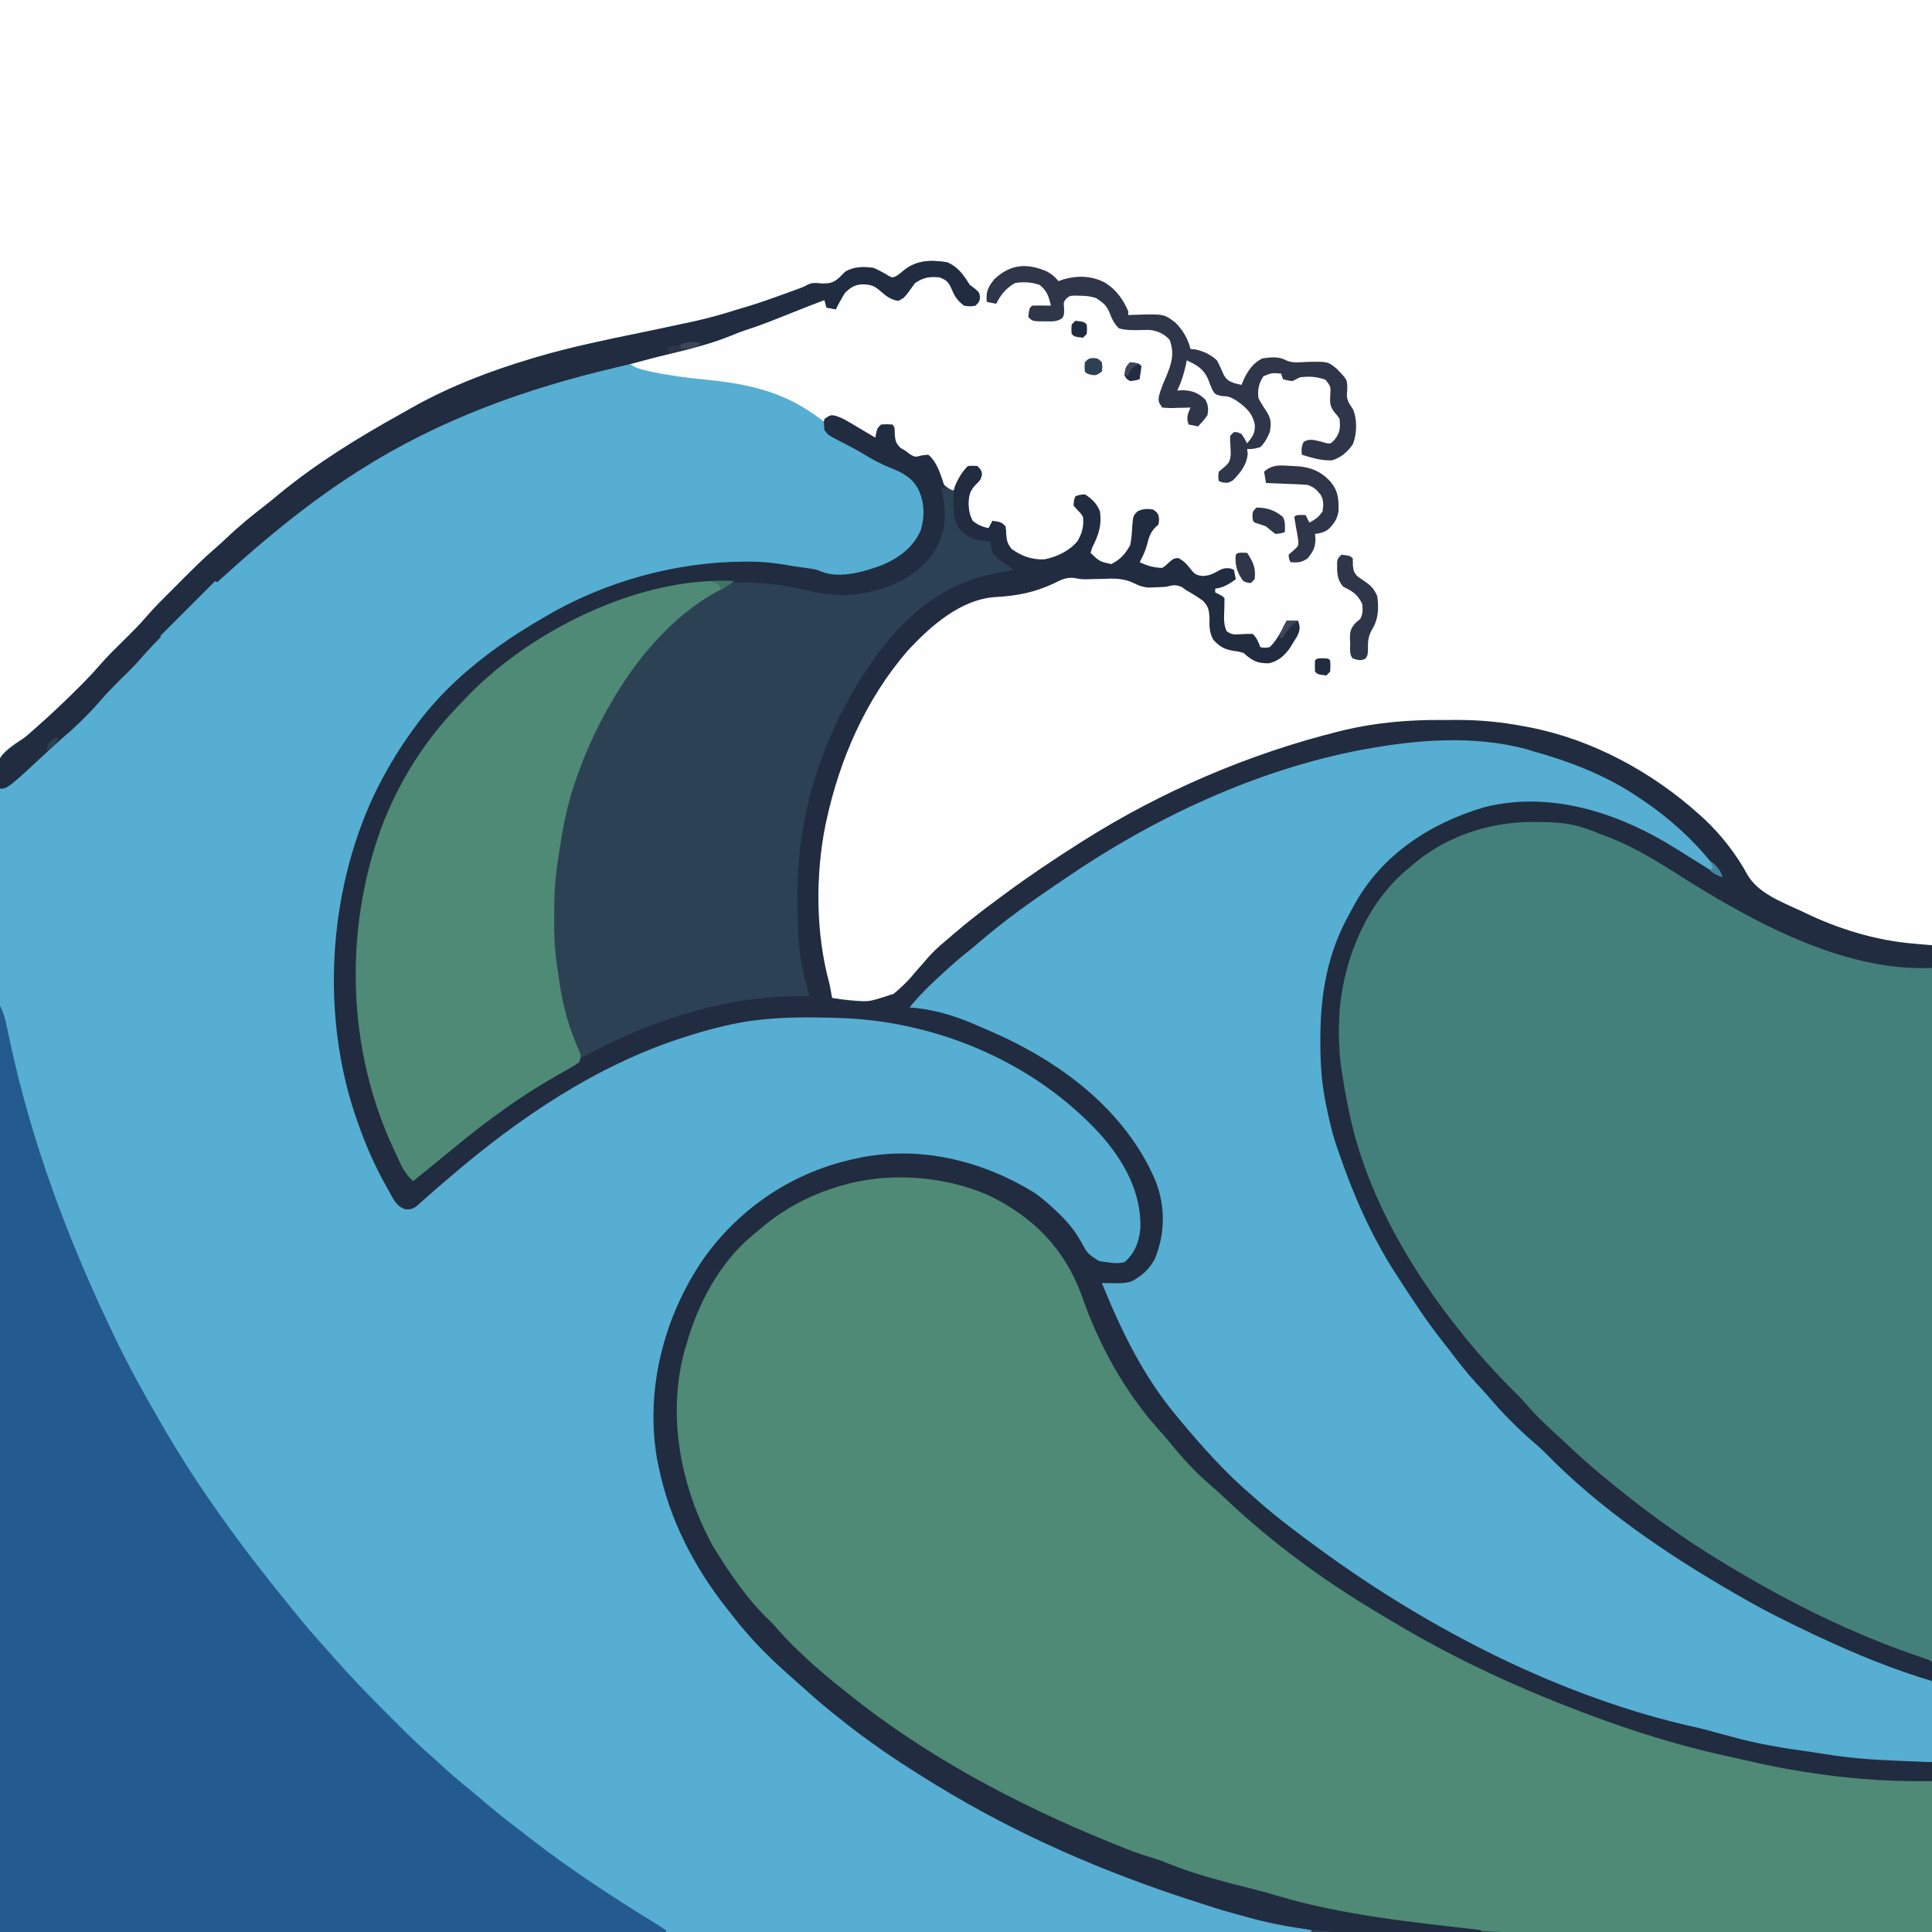 <svg version="1.1" xmlns="http://www.w3.org/2000/svg" width="1024" height="1024">
<rect width="100%" height="100%" fill="#333333" stroke="none"/>
<path d="M0 0 C337.92 0 675.84 0 1024 0 C1024 337.92 1024 675.84 1024 1024 C686.08 1024 348.16 1024 0 1024 C0 686.08 0 348.16 0 0 Z " fill="#2D4155" transform="translate(0,0)"/>
<path d="M0 0 C337.92 0 675.84 0 1024 0 C1024 165.33 1024 330.66 1024 501 C1009.388 501 996.971 499.14 983.209 494.708 C980.973 493.991 978.73 493.305 976.484 492.621 C966.744 489.588 957.753 485.766 948.766 480.946 C947.132 480.071 945.487 479.218 943.84 478.367 C941.185 476.972 938.586 475.518 936 474 C934.944 473.401 934.944 473.401 933.867 472.789 C928.651 469.414 925.75 464.862 922.562 459.665 C912.569 443.42 899.556 430.002 884 419 C883.374 418.557 882.748 418.113 882.103 417.656 C870.71 409.703 858.703 403.58 846 398 C844.878 397.497 844.878 397.497 843.732 396.984 C830.351 391.064 816.326 387.802 802 385 C801.035 384.803 800.07 384.606 799.075 384.402 C788.573 382.498 778.012 382.602 767.375 382.625 C766.377 382.626 765.378 382.627 764.349 382.628 C748.241 382.674 732.783 383.518 717 387 C715.939 387.231 714.878 387.461 713.785 387.699 C647.348 402.614 583.675 435.597 530 477 C528.666 478.005 527.332 479.009 525.996 480.012 C516.699 487.016 507.691 494.256 499 502 C498.47 502.472 497.94 502.945 497.394 503.431 C495.797 504.863 494.211 506.306 492.625 507.75 C491.82 508.463 491.82 508.463 490.999 509.19 C487.856 512.039 485.206 514.958 482.648 518.348 C473.922 529.329 473.922 529.329 466.453 530.607 C457.895 531.013 449.475 530.217 441 529 C436.2 511.785 433.432 495.985 433.562 478.125 C433.566 477.228 433.569 476.331 433.573 475.407 C433.814 430.895 447.193 388.648 474 353 C474.75 351.992 475.5 350.984 476.273 349.945 C487.486 335.565 503.045 321.101 521 316 C524.316 315.594 524.316 315.594 527.562 315.5 C539.502 314.813 549.833 312.678 560.458 307.25 C565.197 304.933 567.898 305.057 573 306 C574.799 306.022 576.6 306.004 578.398 305.957 C579.373 305.936 580.347 305.914 581.352 305.893 C583.36 305.839 585.368 305.774 587.375 305.697 C593.452 305.589 597.568 306.352 602.985 309.094 C605.921 310.414 608.501 310.426 611.688 310.312 C612.743 310.288 613.799 310.264 614.887 310.238 C618.014 310.079 618.014 310.079 621.051 309.285 C626.643 308.744 630.631 312.888 635 316 C635.663 316.371 636.325 316.743 637.008 317.125 C638.625 318.125 638.625 318.125 641 321 C641.524 324.313 641.691 327.547 641.812 330.898 C642.04 334.658 642.747 336.97 645 340 C649.059 343.492 651.965 344.22 657.07 344.586 C659 345 659 345 661.875 347.562 C665.707 350.552 667.875 350.699 672.613 350.395 C676.493 349.753 678.157 348.78 681 346 C686.258 338.605 686.258 338.605 688 330 C686.02 329.67 684.04 329.34 682 329 C681.773 329.66 681.546 330.32 681.312 331 C679.242 335.732 676.667 340.333 673 344 C670.5 344.25 670.5 344.25 668 344 C665.778 341.778 665.074 339.915 664 337 C663.18 337.058 662.36 337.116 661.516 337.176 C660.438 337.221 659.36 337.266 658.25 337.312 C657.183 337.371 656.115 337.429 655.016 337.488 C652 337 652 337 649.609 334.957 C647.54 331.155 647.729 328.668 648 324.375 C648.334 320.494 648.334 320.494 648 317 C646.107 315.131 646.107 315.131 644 314 C644 313.34 644 312.68 644 312 C647.3 310.35 650.6 308.7 654 307 C653.67 305.35 653.34 303.7 653 302 C649.86 302.476 647.481 303.236 644.562 304.562 C640.834 306.067 638.939 306.739 635 306 C631.255 303.498 628.496 300.744 626 297 C621.478 297.359 621.478 297.359 618.062 300.125 C616 302 616 302 612.562 301.938 C609.184 301.048 606.848 299.985 604 298 C604.268 297.216 604.536 296.433 604.812 295.625 C605.475 293.603 606.114 291.572 606.66 289.516 C608.031 284.451 609.1 281.631 613 278 C613.501 275.415 613.501 275.415 613 273 C611.122 270.693 611.122 270.693 608.062 270.75 C604.827 270.765 604.827 270.765 602 273 C601.634 275.554 601.407 277.996 601.25 280.562 C600.584 287.917 598.772 293.007 593 298 C590.636 299.393 589.443 300 586.688 300 C582.741 298.532 580.035 295.86 577 293 C577.361 292.25 577.722 291.5 578.094 290.727 C581.07 284.162 583.551 278.257 582 271 C580.77 268.144 579.386 266.01 577 264 C573.83 262.954 573.83 262.954 571 263 C570.041 265.195 570.041 265.195 570 268 C571.296 269.426 572.593 270.852 573.891 272.277 C575.713 275.107 575.419 277.403 574.82 280.629 C572.456 287.464 568.026 291.871 561.625 295.062 C554.379 297.909 548.993 297.919 541.688 295.312 C537.659 293.511 535.069 292.047 533 288 C532.604 285.65 532.377 283.369 532.273 280.988 C532.172 278.77 532.172 278.77 530 277 C527.425 277.165 527.425 277.165 525 278 C524.67 278.66 524.34 279.32 524 280 C520.05 279.816 518.239 279.192 515.125 276.688 C512.223 272.774 512.256 268.636 512.426 263.906 C513.196 260.007 514.855 258.165 517.66 255.465 C519.277 253.969 519.277 253.969 519.438 251.125 C519.208 249.025 519.208 249.025 518 248 C515.593 247.51 515.593 247.51 513 248 C511.153 250.117 511.153 250.117 509.812 252.875 C507.099 257.901 507.099 257.901 505 260 C498.78 257.107 497.384 252.968 495.078 246.68 C494.164 243.903 494.164 243.903 492 242 C490.989 242.248 489.979 242.495 488.938 242.75 C483.286 243.109 480.285 240.447 476 237 C473.602 234.602 473.657 233.667 473.375 230.375 C473.263 229.149 473.263 229.149 473.148 227.898 C473.099 227.272 473.05 226.645 473 226 C470.083 225.833 470.083 225.833 467 226 C464.861 228.139 464.573 229.133 464 232 C458.205 230.401 454.004 227.494 449.211 224.014 C446.155 221.924 444.428 220.983 440.68 221.133 C437.951 222.016 436.748 222.767 435 225 C434.361 224.299 433.721 223.597 433.062 222.875 C426.187 216.076 417.91 212.435 409 209 C408.171 208.653 407.342 208.306 406.488 207.949 C396.923 204.3 386.599 203.569 376.5 202.562 C367.522 201.663 358.631 200.603 349.75 199 C348.44 198.769 348.44 198.769 347.104 198.533 C341.799 197.532 337.004 196.029 332 194 C334.18 191.82 335.026 191.569 337.938 190.887 C338.741 190.693 339.544 190.5 340.371 190.301 C341.239 190.099 342.106 189.896 343 189.688 C344.832 189.244 346.664 188.799 348.496 188.352 C349.421 188.126 350.347 187.901 351.3 187.669 C361.631 185.109 371.842 182.108 382 178.938 C382.753 178.704 383.506 178.471 384.281 178.231 C389.094 176.705 393.763 174.937 398.438 173.033 C401.007 171.997 403.59 171.009 406.184 170.035 C407.043 169.712 407.903 169.389 408.789 169.057 C409.663 168.729 410.537 168.401 411.438 168.062 C418.081 165.561 424.586 162.985 430.941 159.812 C433 159 433 159 437 159 C437.66 160.32 438.32 161.64 439 163 C440.32 163 441.64 163 443 163 C443.231 162.469 443.461 161.938 443.699 161.391 C446.158 156.065 448.606 152.697 454 150 C460.584 149.191 463.78 150.642 469.117 154.492 C471 156 471 156 473 158 C476.083 158.167 476.083 158.167 479 158 C479.186 157.299 479.371 156.597 479.562 155.875 C481.952 151.096 485.935 147.688 491 146 C495.018 145.621 497.487 145.769 501.188 147.438 C504.427 150.389 505.567 152.919 507.043 156.977 C507.947 159.336 507.947 159.336 511 161 C514.084 161.25 514.084 161.25 517 161 C518.238 159.957 518.238 159.957 518.375 157.688 C517.844 153.885 516.026 153.302 513 151 C511.459 149.016 510.031 146.984 508.625 144.902 C505.589 141.348 502.958 140.132 498.328 139.496 C496.969 139.452 495.61 139.433 494.25 139.438 C493.541 139.437 492.833 139.437 492.103 139.436 C485.485 139.647 481.901 141.887 477 146 C475.055 147.344 475.055 147.344 473 148 C470.773 147.102 470.773 147.102 468.375 145.625 C463.101 142.794 458.918 141.946 453 143 C448.975 144.367 445.873 145.916 443.188 149.25 C440.475 151.42 439.86 151.042 436.5 150.75 C427.835 150.39 420.175 154.66 412.378 157.996 C402.533 162.153 392.5 165.021 382.123 167.47 C379.721 168.07 377.346 168.746 374.965 169.422 C368.661 171.155 362.278 172.431 355.87 173.703 C317.66 181.316 279.951 189.637 244 205 C243.118 205.372 242.235 205.745 241.326 206.128 C220.801 214.837 201.643 225.819 183 238 C182.025 238.629 182.025 238.629 181.031 239.271 C160.894 252.274 141.777 266.881 124.102 283.078 C122.2 284.817 120.267 286.508 118.312 288.188 C107.481 297.671 97.189 307.711 87 317.875 C86.506 318.367 86.011 318.859 85.502 319.365 C80.4 324.446 75.422 329.578 70.734 335.047 C66.617 339.683 62.091 343.944 57.672 348.289 C53.545 352.374 49.617 356.535 45.832 360.937 C42.245 364.976 38.39 368.754 34.562 372.562 C33.755 373.374 32.947 374.185 32.115 375.021 C27.239 379.89 22.236 384.524 17 389 C15.753 390.09 14.507 391.181 13.262 392.273 C12.071 393.308 10.879 394.342 9.688 395.375 C9.081 395.907 8.474 396.44 7.85 396.988 C5.256 399.231 3.286 400.905 0 402 C0 269.34 0 136.68 0 0 Z " fill="#FEFEFE" transform="translate(0,0)"/>
<path d="M0 0 C5.816 2.503 8.689 6.748 12 12 C12.908 12.681 13.815 13.361 14.75 14.062 C17 16 17 16 17.438 18.625 C17 21 17 21 15 23 C12.188 23.438 12.188 23.438 9 23 C5.597 20.388 4.145 18.349 2.5 14.375 C0.79 10.527 -0.113 9.502 -4 8 C-9.234 7.429 -12.639 8.031 -17 11 C-18.036 12.348 -19.034 13.726 -20 15.125 C-21.925 17.806 -22.813 18.904 -25.812 20.438 C-30.265 19.826 -32.682 17.536 -36.047 14.664 C-39.256 11.93 -41.686 11.643 -45.91 11.734 C-49.526 12.194 -51.327 13.565 -54 16 C-55.891 18.899 -57.496 21.885 -59 25 C-60.65 24.67 -62.3 24.34 -64 24 C-64.33 22.68 -64.66 21.36 -65 20 C-71.85 22.6 -78.669 25.263 -85.46 28.011 C-92.725 30.947 -99.963 33.765 -107.434 36.145 C-109.91 36.97 -112.283 37.922 -114.688 38.938 C-126.802 43.868 -139.743 46.752 -152.414 49.863 C-157.636 51.148 -162.825 52.54 -168 54 C-164.858 56.095 -162.717 56.685 -159.062 57.5 C-158.022 57.737 -156.982 57.974 -155.91 58.219 C-147.237 59.952 -138.606 61.206 -129.801 62.039 C-109.527 63.959 -90.241 67.427 -73 79 C-72.233 79.508 -71.466 80.016 -70.676 80.539 C-65.261 84.33 -65.261 84.33 -64 87.562 C-61.574 93.475 -52.107 96.639 -46.625 99.5 C-45.511 100.085 -45.511 100.085 -44.375 100.682 C-35.186 105.533 -35.186 105.533 -25.797 109.977 C-19.39 112.895 -15.099 117.159 -12.508 123.891 C-10.774 131.093 -11.274 138.317 -14.676 144.906 C-21.865 156.274 -32.105 161.734 -45.02 164.691 C-53.424 166.234 -60.992 167.21 -69 164 C-71.585 163.425 -74.146 162.904 -76.75 162.438 C-77.415 162.312 -78.08 162.186 -78.766 162.057 C-99.894 158.176 -121.968 158.897 -143 163 C-143.727 163.139 -144.453 163.278 -145.202 163.422 C-198.4 173.957 -253.609 205.425 -284.567 250.84 C-297.291 270.025 -307.127 290.026 -314 312 C-314.237 312.752 -314.474 313.503 -314.718 314.277 C-331.871 370.01 -325.06 435.455 -298.142 486.857 C-297.765 487.564 -297.388 488.272 -297 489 C-296.662 489.64 -296.324 490.28 -295.976 490.939 C-292.82 497.334 -292.82 497.334 -287.121 501.004 C-283.046 500.999 -281.832 499.869 -278.812 497.188 C-277.856 496.353 -276.9 495.519 -275.914 494.66 C-273.168 492.153 -270.426 489.641 -267.688 487.125 C-261.999 481.903 -256.018 477.162 -249.896 472.464 C-247.977 470.982 -246.074 469.481 -244.172 467.977 C-227.172 454.623 -209.09 442.665 -190.173 432.204 C-188.081 431.045 -186.004 429.863 -183.926 428.68 C-166.078 418.693 -146.623 411.623 -127 406 C-125.966 405.696 -124.932 405.392 -123.867 405.078 C-107.006 400.475 -89.769 399.392 -72.375 399.438 C-71.362 399.437 -70.349 399.436 -69.305 399.435 C-42.284 399.483 -13.963 403.079 11 414 C12.155 414.481 13.31 414.962 14.5 415.457 C30.025 421.983 44.919 429.291 58 440 C58.861 440.66 59.722 441.32 60.609 442 C77.547 455.23 92.083 470.758 100 491 C100.476 492.046 100.476 492.046 100.961 493.113 C104.486 501.699 104.507 513.012 101.312 521.688 C99.429 525.566 97.654 528.564 94 531 C90.89 531.618 88.128 531.433 85 531 C83.844 530.851 83.844 530.851 82.664 530.699 C78.824 529.841 76.651 528.813 74.16 525.703 C72.983 523.813 71.841 521.9 70.73 519.969 C59.74 501.114 41.433 490.424 22 482 C21.147 481.609 20.293 481.219 19.414 480.816 C-2.168 471.841 -28.562 471.498 -51 477 C-52.821 477.4 -52.821 477.4 -54.68 477.809 C-74.851 482.606 -92.262 492.688 -108 506 C-108.684 506.55 -109.369 507.101 -110.074 507.668 C-135.658 528.828 -150.686 565.234 -153.823 597.62 C-156.992 640.188 -142.721 680.041 -116 713 C-115.345 713.847 -114.69 714.694 -114.016 715.566 C-106.17 725.666 -97.258 734.819 -88.25 743.875 C-87.649 744.481 -87.047 745.087 -86.427 745.712 C-69.493 762.586 -49.972 777.881 -29.87 790.798 C-28.471 791.697 -27.075 792.601 -25.681 793.507 C-5.084 806.884 16.082 818.925 38 830 C39.093 830.554 40.186 831.109 41.312 831.68 C60.434 841.323 79.942 849.512 100 857 C100.647 857.242 101.294 857.484 101.961 857.734 C115.756 862.884 129.546 867.719 143.804 871.413 C146.164 872.044 148.505 872.725 150.848 873.418 C164.77 877.533 178.829 880.856 193 884 C193 884.33 193 884.66 193 885 C-36.35 885 -265.7 885 -502 885 C-502.268 782.597 -502.536 680.194 -502.812 574.688 C-502.931 542.315 -503.049 509.942 -503.171 476.589 C-503.23 437.156 -503.23 437.156 -503.241 418.715 C-503.254 404.941 -503.31 391.169 -503.387 377.396 C-503.464 363.353 -503.493 349.311 -503.475 335.269 C-503.465 326.917 -503.491 318.568 -503.57 310.217 C-503.625 304.055 -503.612 297.894 -503.572 291.732 C-503.566 289.238 -503.583 286.745 -503.623 284.252 C-503.925 264.609 -503.925 264.609 -499.144 259.148 C-496.037 256.249 -492.655 254.147 -489 252 C-487.617 250.868 -486.253 249.71 -484.938 248.5 C-484.317 247.952 -483.697 247.404 -483.059 246.84 C-482.379 246.233 -481.7 245.626 -481 245 C-479.718 243.857 -479.718 243.857 -478.41 242.691 C-472.349 237.216 -466.474 231.577 -460.688 225.812 C-460.03 225.16 -459.373 224.507 -458.695 223.834 C-455.541 220.67 -452.495 217.462 -449.582 214.074 C-444.908 208.66 -439.769 203.722 -434.672 198.711 C-431.253 195.327 -427.898 191.949 -424.777 188.285 C-419.939 182.658 -414.63 177.481 -409.376 172.245 C-407.566 170.441 -405.762 168.632 -403.959 166.822 C-398.67 161.53 -393.385 156.298 -387.684 151.444 C-385.519 149.588 -383.457 147.636 -381.386 145.677 C-375.3 139.93 -368.951 134.676 -362.32 129.574 C-359.402 127.328 -356.571 124.993 -353.75 122.625 C-333.86 106.325 -311.836 92.774 -289.384 80.326 C-287.223 79.124 -285.074 77.902 -282.926 76.676 C-263.297 65.675 -241.529 57.399 -220 51 C-219.074 50.724 -218.148 50.448 -217.193 50.163 C-199.406 44.948 -181.329 41.214 -163.188 37.484 C-155.609 35.925 -148.038 34.328 -140.476 32.69 C-138.515 32.267 -136.552 31.85 -134.589 31.434 C-126.574 29.695 -118.809 27.495 -111 25 C-109.022 24.413 -107.043 23.829 -105.062 23.25 C-98.783 21.321 -92.613 19.114 -86.438 16.875 C-84.99 16.351 -84.99 16.351 -83.514 15.817 C-82.144 15.316 -82.144 15.316 -80.746 14.805 C-79.928 14.505 -79.11 14.206 -78.267 13.898 C-75.987 13.04 -75.987 13.04 -73.863 11.886 C-71.335 10.684 -69.456 11.015 -66.688 11.25 C-62.415 11.352 -60.31 11.023 -57.125 8.125 C-56.082 7.085 -55.04 6.043 -54 5 C-49.433 2.284 -44.161 2.216 -39 3 C-36.263 4.194 -33.769 5.536 -31.227 7.102 C-29.048 8.256 -29.048 8.256 -26.945 7.344 C-24.98 6.031 -24.98 6.031 -23.203 4.492 C-16.228 -1.283 -8.574 -1.335 0 0 Z " fill="#56AED2" transform="translate(502,139)"/>
<path d="M0 0 C1.237 0.006 2.475 0.012 3.75 0.018 C12.06 0.109 20.049 0.444 28.188 2.25 C29.127 2.456 30.067 2.663 31.035 2.875 C54.192 8.607 76.377 22.882 89.188 43.25 C93.385 50.41 96.804 57.817 99.438 65.688 C107.635 89.705 120.938 111.858 137.188 131.25 C137.672 131.831 138.157 132.412 138.656 133.01 C149.633 146.113 160.952 159.137 173.945 170.285 C176.109 172.181 178.213 174.133 180.312 176.1 C186.71 182.071 193.398 187.544 200.354 192.85 C202.173 194.239 203.981 195.643 205.789 197.047 C217.502 206.066 229.815 214.173 242.188 222.25 C243.011 222.792 243.835 223.333 244.684 223.891 C292.736 255.403 348.202 281.735 403.822 296.604 C406.719 297.395 409.601 298.234 412.484 299.07 C457.172 311.908 501.784 317.93 548.188 320.25 C548.188 346.65 548.188 373.05 548.188 400.25 C518.421 400.361 488.655 400.453 458.889 400.505 C455.35 400.512 451.811 400.518 448.273 400.525 C447.569 400.526 446.864 400.527 446.139 400.529 C434.833 400.55 423.528 400.59 412.222 400.636 C400.565 400.683 388.907 400.71 377.25 400.72 C370.726 400.727 364.202 400.742 357.679 400.779 C328.511 400.937 300.094 400.215 271.26 395.582 C269.119 395.239 266.977 394.905 264.835 394.573 C256.265 393.24 247.723 391.788 239.188 390.25 C238.099 390.06 237.011 389.869 235.89 389.673 C212.691 385.605 189.782 379.976 167.402 372.617 C161.85 370.792 156.229 369.212 150.605 367.621 C109.283 355.261 69.354 335.877 32.188 314.25 C31.313 313.743 30.439 313.236 29.538 312.714 C7.587 299.942 -13.211 285.404 -32.812 269.25 C-33.781 268.456 -34.749 267.662 -35.746 266.844 C-60.325 246.485 -83.242 223.38 -98.812 195.25 C-99.138 194.664 -99.463 194.078 -99.798 193.474 C-104.078 185.652 -107.608 177.64 -110.625 169.25 C-110.903 168.493 -111.181 167.735 -111.467 166.955 C-116.121 153.444 -117.4 139.875 -117.312 125.688 C-117.309 124.515 -117.309 124.515 -117.306 123.319 C-117.14 93.109 -107.814 64.311 -87.812 41.25 C-87.149 40.442 -86.485 39.634 -85.801 38.801 C-64.715 13.974 -32.315 -0.252 0 0 Z " fill="#4E8A75" transform="translate(475.812,623.75)"/>
<path d="M0 0 C1.124 0.529 2.248 1.057 3.406 1.602 C16.533 7.816 28.757 15.595 41.056 23.286 C80.212 47.757 120.327 62.043 166 68 C166 189.44 166 310.88 166 436 C147.944 430.357 147.944 430.357 140 427 C138.154 426.255 136.308 425.51 134.461 424.766 C107.933 413.876 82.46 400.977 58 386 C56.719 385.219 56.719 385.219 55.413 384.423 C34.275 371.477 13.955 356.983 -5 341 C-5.533 340.552 -6.066 340.104 -6.615 339.642 C-14.686 332.844 -22.544 325.852 -30.245 318.638 C-32.138 316.872 -34.043 315.119 -35.949 313.367 C-43.854 306.074 -51.381 298.595 -58.56 290.588 C-60.027 288.97 -61.518 287.379 -63.02 285.793 C-69.689 278.73 -75.818 271.396 -81.71 263.675 C-82.904 262.125 -84.125 260.597 -85.348 259.07 C-122.562 212.226 -154.605 150.117 -148.766 88.528 C-148.125 83.621 -147.126 78.816 -146 74 C-145.722 72.741 -145.443 71.481 -145.156 70.184 C-138.859 44.154 -123.628 20.239 -100.648 5.91 C-69.902 -12.35 -32.501 -16.904 0 0 Z " fill="#44807B" transform="translate(858,445)"/>
<path d="M0 0 C0.644 0.22 1.288 0.441 1.952 0.667 C6.693 2.305 11.357 4.103 16 6 C16.783 6.32 17.566 6.639 18.372 6.968 C36.492 14.48 51.89 24.584 67 37 C68.077 37.862 68.077 37.862 69.176 38.742 C73.636 42.402 77.302 46.586 81 51 C81.888 52.037 82.776 53.073 83.664 54.109 C84.589 55.197 85.514 56.286 86.438 57.375 C87.112 58.161 87.112 58.161 87.8 58.963 C91 62.771 91 62.771 91 65 C85.835 63.236 81.381 60.327 76.75 57.5 C74.944 56.411 73.138 55.323 71.332 54.234 C68.069 52.261 64.817 50.271 61.574 48.266 C39.495 34.752 16.667 26.624 -9.375 26.688 C-10.682 26.671 -11.989 26.655 -13.336 26.639 C-37.538 26.627 -61.84 35.97 -80 52 C-80.842 52.71 -81.684 53.421 -82.551 54.152 C-104.799 73.362 -118.688 104.125 -120.855 133.287 C-121.801 150.988 -121.789 168.628 -118 186 C-117.839 186.805 -117.678 187.609 -117.512 188.438 C-112.905 211.411 -103.81 232.48 -93.333 253.341 C-92.232 255.538 -91.155 257.743 -90.09 259.957 C-80.491 279.089 -67.24 297.233 -54 314 C-53.487 314.655 -52.973 315.309 -52.444 315.984 C-45.607 324.67 -38.444 332.94 -30.848 340.969 C-28.682 343.258 -26.597 345.593 -24.562 348 C-17.414 356.275 -9.448 364.124 -1.098 371.18 C1.148 373.128 3.308 375.157 5.471 377.196 C11.616 382.971 17.993 388.281 24.676 393.422 C27.619 395.687 30.47 398.047 33.312 400.438 C39.224 405.306 45.468 409.657 51.75 414.027 C54.358 415.842 56.944 417.678 59.5 419.566 C69.251 426.753 79.542 432.903 90 439 C90.829 439.487 91.658 439.975 92.512 440.477 C125.736 459.984 161.486 478.59 198.691 489.273 C201 490 201 490 202 491 C202.093 492.351 202.117 493.707 202.114 495.061 C202.113 495.922 202.113 496.782 202.113 497.669 C202.108 498.605 202.103 499.54 202.098 500.504 C202.096 501.457 202.095 502.41 202.093 503.392 C202.088 506.449 202.075 509.506 202.062 512.562 C202.057 514.63 202.053 516.697 202.049 518.764 C202.038 523.842 202.021 528.921 202 534 C174.471 534.376 148.067 531.745 121 527 C119.442 526.739 117.883 526.478 116.324 526.219 C99.277 523.245 82.501 518.625 65.959 513.587 C63.4 512.82 60.826 512.106 58.254 511.383 C5.345 496.311 -47.063 472.208 -93 442 C-93.938 441.388 -94.877 440.775 -95.844 440.144 C-113.519 428.594 -130.866 416.648 -147 403 C-147.998 402.175 -148.995 401.35 -150.023 400.5 C-158.66 393.33 -166.892 385.76 -175 378 C-175.524 377.499 -176.048 376.999 -176.588 376.483 C-182.398 370.899 -187.737 365.114 -192.754 358.809 C-195.111 355.861 -197.551 352.996 -200 350.125 C-213.464 333.955 -223.358 316.082 -232 297 C-232.539 295.826 -232.539 295.826 -233.09 294.628 C-234.112 292.402 -235.121 290.171 -236.125 287.938 C-236.433 287.265 -236.74 286.592 -237.057 285.899 C-237.766 284.292 -238.392 282.648 -239 281 C-238.67 280.34 -238.34 279.68 -238 279 C-237.154 279.046 -236.309 279.093 -235.438 279.141 C-227.204 279.403 -221.566 279.024 -215.289 273.492 C-207.13 264.935 -206.424 252.57 -206.66 241.297 C-207.963 217.282 -227.033 196.01 -243.812 180.375 C-264.244 162.603 -288.367 149.533 -314 141 C-315.123 140.59 -315.123 140.59 -316.27 140.172 C-323.969 137.404 -332.032 135.802 -340 134 C-338.335 129.668 -335.126 126.864 -331.875 123.688 C-330.988 122.813 -330.988 122.813 -330.084 121.92 C-325.857 117.776 -321.525 113.817 -317 110 C-315.976 109.113 -314.952 108.225 -313.93 107.336 C-296.201 91.956 -277.679 77.81 -258 65 C-256.8 64.2 -255.601 63.399 -254.402 62.598 C-214.555 36.152 -170.627 14.779 -124.27 2.602 C-121.925 1.98 -119.587 1.336 -117.25 0.688 C-107.568 -1.972 -97.917 -4.177 -87.988 -5.691 C-86.134 -5.979 -84.286 -6.301 -82.438 -6.625 C-55.297 -10.837 -25.982 -9.071 0 0 Z " fill="#56AED2" transform="translate(822,400)"/>
<path d="M0 0 C1.941 3.882 2.753 6.952 3.629 11.176 C3.939 12.642 4.25 14.107 4.561 15.573 C4.723 16.344 4.886 17.116 5.053 17.91 C16.546 72.101 36.037 124.142 60 174 C60.453 174.944 60.906 175.889 61.373 176.862 C68.318 191.254 75.979 205.183 84 219 C84.688 220.2 84.688 220.2 85.391 221.424 C105.094 255.701 128.537 287.606 153.515 318.178 C154.851 319.817 156.18 321.461 157.508 323.105 C161.825 328.438 166.275 333.606 170.895 338.68 C172.729 340.702 174.528 342.747 176.312 344.812 C185.569 355.405 195.323 365.486 205.283 375.414 C207.266 377.39 209.242 379.373 211.219 381.355 C217.311 387.451 223.417 393.43 230 399 C231.776 400.62 233.547 402.244 235.312 403.875 C239.797 407.964 244.403 411.846 249.125 415.656 C251.693 417.75 254.22 419.882 256.737 422.036 C263.048 427.435 269.511 432.593 276.145 437.591 C278.11 439.083 280.055 440.599 282 442.117 C303.005 458.351 325.464 472.971 348.074 486.866 C349.731 487.888 351.368 488.939 353 490 C353 490.33 353 490.66 353 491 C236.51 491 120.02 491 0 491 C0 328.97 0 166.94 0 0 Z " fill="#235B90" transform="translate(0,533)"/>
<path d="M0 0 C2.703 0.811 4.822 1.85 7.247 3.285 C8.509 4.025 8.509 4.025 9.796 4.78 C11.093 5.554 11.093 5.554 12.415 6.344 C13.741 7.124 13.741 7.124 15.093 7.92 C17.267 9.201 19.436 10.488 21.603 11.781 C21.727 10.998 21.85 10.214 21.978 9.406 C22.603 6.781 22.603 6.781 24.603 4.781 C27.665 4.594 27.665 4.594 30.603 4.781 C32.148 6.327 31.755 7.951 31.853 10.094 C32.211 13.623 32.325 14.488 34.853 17.156 C35.76 17.693 36.668 18.229 37.603 18.781 C38.778 19.679 38.778 19.679 39.978 20.594 C42.679 22.113 42.679 22.113 46.165 21.156 C47.3 21.033 48.434 20.909 49.603 20.781 C54.71 25.013 56.557 32.644 58.603 38.781 C57.943 38.781 57.283 38.781 56.603 38.781 C56.747 39.471 56.892 40.161 57.04 40.871 C59.537 53.508 59.074 62.096 51.993 73.336 C42.677 86.028 28.961 91.77 13.858 94.456 C4.081 95.866 -5.259 95.127 -14.807 92.649 C-65.152 80.487 -115.803 96.341 -159.397 121.781 C-165.29 125.48 -170.876 129.555 -176.397 133.781 C-177.34 134.481 -178.282 135.181 -179.253 135.903 C-221.795 168.92 -244.949 218.219 -251.626 270.882 C-256.377 315.016 -248.324 360.186 -227.385 399.289 C-227.051 399.915 -226.716 400.54 -226.371 401.184 C-225.372 402.964 -225.372 402.964 -223.397 404.781 C-218.163 400.533 -212.951 396.271 -207.84 391.876 C-155.069 346.625 -85.265 305.7 -13.397 307.781 C-13.663 306.777 -13.928 305.773 -14.202 304.739 C-14.559 303.357 -14.916 301.976 -15.272 300.594 C-15.446 299.94 -15.62 299.286 -15.8 298.612 C-18.977 286.196 -19.744 274.08 -19.713 261.327 C-19.71 258.681 -19.733 256.037 -19.759 253.391 C-19.922 210.196 -5.156 165.97 19.603 130.781 C20.094 130.083 20.586 129.384 21.092 128.664 C36.908 106.415 57.223 89.189 84.603 83.781 C86.07 83.476 86.07 83.476 87.568 83.164 C89.91 82.685 92.253 82.223 94.603 81.781 C94.06 81.383 93.517 80.985 92.958 80.574 C92.243 80.045 91.527 79.515 90.79 78.969 C90.083 78.447 89.375 77.925 88.646 77.387 C83.77 73.555 83.77 73.555 82.915 69.594 C82.812 68.666 82.709 67.738 82.603 66.781 C82.023 66.756 81.443 66.73 80.845 66.703 C74.388 66.235 70.267 64.722 65.79 59.781 C62.183 53.705 62.577 44.629 63.603 37.781 C65.27 33.642 67.429 29.955 70.603 26.781 C73.04 26.594 73.04 26.594 75.603 26.781 C77.603 28.781 77.603 28.781 78.103 30.969 C77.529 34.199 76.881 34.641 74.603 36.844 C71.58 40.104 71.097 42.484 70.978 46.906 C71.181 50.604 71.502 52.588 73.228 55.906 C75.927 58.037 78.281 58.951 81.603 59.781 C82.263 58.461 82.923 57.141 83.603 55.781 C88.353 56.531 88.353 56.531 90.603 58.781 C90.841 60.77 90.841 60.77 90.915 63.094 C91.252 66.588 91.54 67.693 93.665 70.656 C98.977 74.499 104.485 76.511 111.103 76.258 C117.663 75.008 124.544 71.737 128.79 66.469 C131.096 62.536 132.218 58.331 131.603 53.781 C130.548 52.012 130.548 52.012 129.103 50.531 C127.865 49.17 127.865 49.17 126.603 47.781 C126.79 44.906 126.79 44.906 127.603 42.781 C129.79 42.031 129.79 42.031 132.603 41.781 C136.396 44.13 138.899 46.657 140.603 50.781 C141.657 58.107 139.889 63.327 136.603 69.781 C136.273 70.771 135.943 71.761 135.603 72.781 C140.382 77.395 140.382 77.395 146.603 78.781 C151.443 76.312 153.973 73.483 156.603 68.781 C157.38 65.372 157.521 61.922 157.736 58.44 C158.188 53.218 158.188 53.218 160.474 50.817 C163.38 49.404 165.414 49.374 168.603 49.781 C170.478 50.969 170.478 50.969 171.603 52.781 C172.04 55.219 172.04 55.219 171.603 57.781 C171.005 58.338 170.407 58.895 169.79 59.469 C166.937 62.485 166.393 65.348 165.329 69.297 C164.441 72.333 163.13 75.018 161.603 77.781 C165.604 79.6 169.188 80.704 173.603 80.781 C175.257 79.718 175.257 79.718 176.728 78.281 C179.603 75.781 179.603 75.781 182.103 75.531 C185.343 77.152 187.069 79.353 189.271 82.188 C191.151 84.438 192.314 84.747 195.228 85.094 C198.508 84.79 199.864 84.254 202.665 82.719 C205.48 81.179 206.299 80.756 209.603 81.031 C210.263 81.279 210.923 81.526 211.603 81.781 C211.933 83.431 212.263 85.081 212.603 86.781 C208.949 89.415 206.118 91.25 201.603 91.781 C201.603 92.441 201.603 93.101 201.603 93.781 C202.242 94.091 202.882 94.4 203.54 94.719 C205.603 95.781 205.603 95.781 206.603 96.781 C206.595 99.909 206.525 103.023 206.388 106.147 C206.323 109.182 206.463 111.475 207.732 114.254 C210.413 116.443 212.261 116.113 215.665 115.906 C218.888 115.727 218.888 115.727 221.603 115.781 C223.825 118.003 224.529 119.866 225.603 122.781 C227.934 123.2 227.934 123.2 230.603 122.781 C234.605 118.905 237.007 113.665 239.603 108.781 C241.583 108.781 243.563 108.781 245.603 108.781 C246.806 112.26 246.705 113.556 245.161 116.973 C244.111 118.642 244.111 118.642 243.04 120.344 C242.358 121.459 241.676 122.574 240.974 123.723 C237.927 127.654 234.973 130.258 230.04 131.348 C223.687 131.338 221.461 130.033 216.603 125.781 C214.203 125.133 214.203 125.133 211.603 124.781 C206.475 123.955 204.145 122.589 200.603 118.781 C198.592 114.841 198.545 111.84 198.665 107.469 C198.421 103.238 198.18 101.405 195.271 98.262 C192.456 96.231 189.637 94.464 186.603 92.781 C185.783 92.196 184.963 91.611 184.118 91.008 C180.82 89.4 179.134 89.971 175.603 90.781 C173.502 90.942 171.396 91.045 169.29 91.094 C168.242 91.131 167.194 91.169 166.115 91.207 C162.837 90.81 161.272 90.222 158.411 88.774 C152.937 86.171 147.939 86.365 141.978 86.594 C139.986 86.647 137.994 86.695 136.001 86.739 C135.064 86.763 134.128 86.787 133.162 86.812 C130.603 86.781 130.603 86.781 126.861 86.09 C122.598 85.686 119.794 87.146 116.103 89.031 C106.088 93.758 96.391 95.655 85.29 96.219 C66.778 97.379 50.738 111.668 38.603 124.781 C16.569 150.222 2.672 182.097 -4.397 214.781 C-4.645 215.925 -4.645 215.925 -4.898 217.092 C-10.271 243.607 -10.034 274.341 -2.97 300.456 C-2.291 303.212 -1.837 305.979 -1.397 308.781 C15.465 311.704 15.465 311.704 31.203 306.539 C37.506 301.503 42.776 295.317 47.908 289.126 C51.458 284.846 55.299 281.278 59.603 277.781 C60.626 276.895 61.647 276.006 62.665 275.114 C70.365 268.509 78.312 262.331 86.49 256.332 C87.896 255.3 89.299 254.265 90.699 253.227 C103.32 243.874 116.345 235.204 129.603 226.781 C130.273 226.354 130.943 225.927 131.634 225.487 C173.182 199.201 219.948 179.15 267.665 167.344 C268.998 167.01 268.998 167.01 270.358 166.668 C287.2 162.745 304.189 161.275 321.445 161.39 C324.301 161.407 327.155 161.39 330.011 161.371 C342.144 161.358 353.696 162.474 365.603 164.781 C366.567 164.959 367.53 165.136 368.523 165.319 C401.894 171.856 433.509 189.114 458.603 211.781 C459.463 212.558 460.322 213.334 461.208 214.133 C470.053 222.542 477.919 232.596 483.728 243.344 C489.616 253.479 502.401 257.976 512.603 262.781 C513.234 263.086 513.866 263.39 514.516 263.704 C532.384 272.275 551.904 278.229 571.665 279.906 C572.626 279.993 573.587 280.079 574.577 280.168 C576.919 280.378 579.261 280.58 581.603 280.781 C581.603 284.741 581.603 288.701 581.603 292.781 C533.473 295.149 482.76 266.199 443.567 241.156 C431.405 233.423 419.253 226.507 405.603 221.781 C404.268 221.242 402.935 220.701 401.603 220.156 C400.275 219.681 398.941 219.224 397.603 218.781 C396.367 218.362 396.367 218.362 395.107 217.934 C387.412 215.737 380.007 215.494 372.04 215.469 C371 215.464 369.96 215.458 368.888 215.453 C345.952 215.66 322.935 223.512 305.603 238.781 C304.797 239.445 303.991 240.109 303.161 240.793 C282.176 258.639 270.564 286.47 267.776 313.509 C266.776 326.648 267.148 339.835 269.603 352.781 C269.809 354.014 270.015 355.246 270.228 356.516 C270.927 360.625 271.743 364.704 272.603 368.781 C272.816 369.818 272.816 369.818 273.033 370.875 C284.852 426.418 322.694 480.699 362.823 519.968 C364.584 521.762 366.21 523.623 367.837 525.539 C371.406 529.64 375.23 533.354 379.228 537.031 C380.269 537.998 380.269 537.998 381.332 538.983 C382.746 540.294 384.161 541.602 385.578 542.909 C387.441 544.632 389.295 546.365 391.146 548.102 C397.749 554.285 404.528 560.137 411.603 565.781 C412.732 566.702 413.861 567.624 414.99 568.547 C435.583 585.319 457.598 600.506 480.603 613.781 C481.403 614.248 482.203 614.715 483.027 615.197 C513.089 632.712 544.129 647.545 577.15 658.574 C580.603 659.781 580.603 659.781 581.603 660.781 C581.675 662.468 581.687 664.157 581.665 665.844 C581.656 666.763 581.647 667.682 581.638 668.629 C581.626 669.339 581.615 670.05 581.603 670.781 C561.233 664.698 541.861 656.751 522.603 647.781 C521.605 647.317 520.608 646.852 519.58 646.374 C505.958 639.999 492.609 633.334 479.603 625.781 C478.741 625.285 477.879 624.789 476.991 624.278 C441.269 603.682 405.142 579.245 376.329 549.512 C374.634 547.812 372.874 546.268 371.04 544.719 C362.208 537.113 353.771 528.626 346.259 519.715 C344.17 517.277 341.976 514.945 339.79 512.594 C334.782 507.101 330.285 501.328 325.826 495.39 C324.678 493.88 323.497 492.394 322.314 490.91 C313.684 480.044 306.148 468.416 298.603 456.781 C298.145 456.078 297.687 455.374 297.215 454.649 C284.617 435.091 275.15 413.729 267.603 391.781 C267.26 390.814 266.918 389.846 266.565 388.85 C264.137 381.845 262.367 374.86 260.915 367.594 C260.703 366.579 260.491 365.564 260.273 364.518 C258.019 353.493 257.394 342.976 257.415 331.719 C257.417 331.026 257.418 330.334 257.419 329.62 C257.5 306.461 261.229 284.938 272.631 264.525 C273.541 262.893 274.413 261.24 275.282 259.586 C289.851 232.888 315.406 216.257 343.947 207.727 C377.213 199.126 411.743 209.406 440.45 226.266 C446.012 229.612 451.531 233.027 457.009 236.508 C461.488 239.354 466.036 242.081 470.603 244.781 C458.72 228.081 443.705 213.994 426.603 202.781 C425.529 202.061 424.455 201.34 423.349 200.598 C407.095 190.053 388.219 182.919 369.603 177.781 C368.515 177.445 367.427 177.109 366.306 176.762 C338.864 169.496 309.177 171.734 281.603 176.781 C280.753 176.936 279.904 177.091 279.029 177.251 C223.276 187.792 168.143 213.75 121.603 245.781 C120.399 246.596 119.194 247.41 117.99 248.223 C103.673 257.925 89.558 267.939 76.493 279.289 C73.829 281.587 71.109 283.782 68.353 285.969 C63.307 290.079 58.54 294.459 53.79 298.906 C53.073 299.576 52.355 300.245 51.615 300.935 C47.309 305.005 43.381 309.215 39.603 313.781 C40.758 313.864 41.913 313.946 43.103 314.031 C54.858 315.364 65.872 318.922 76.603 323.781 C77.972 324.366 79.341 324.948 80.712 325.528 C118.649 341.727 153.994 367.414 170.376 406.492 C175.326 419.767 175.092 433.704 169.759 446.864 C167.044 452.234 162.629 456.253 157.306 458.942 C154.019 459.963 151.226 459.976 147.79 459.906 C146.629 459.888 145.467 459.87 144.271 459.852 C142.95 459.817 142.95 459.817 141.603 459.781 C152.117 485.562 163.574 509.316 181.603 530.781 C182.02 531.282 182.438 531.783 182.868 532.3 C194.871 546.697 207.281 560.635 221.603 572.781 C222.559 573.627 223.516 574.473 224.501 575.344 C234.428 584.082 244.928 591.984 255.603 599.781 C256.313 600.302 257.023 600.823 257.754 601.359 C315.851 643.778 385.963 679.787 456.63 695.333 C459.812 696.057 462.954 696.923 466.103 697.781 C467.304 698.101 468.506 698.421 469.743 698.75 C471.748 699.286 473.753 699.823 475.753 700.375 C489.312 704.106 502.899 706.371 516.828 708.244 C519.606 708.64 522.368 709.065 525.135 709.524 C537.541 711.55 549.799 712.477 562.353 712.969 C564.237 713.051 566.121 713.133 568.005 713.217 C572.537 713.416 577.07 713.603 581.603 713.781 C581.603 717.081 581.603 720.381 581.603 723.781 C547.942 724.458 513.972 720.196 481.233 712.398 C478.547 711.768 475.855 711.18 473.157 710.602 C438.598 703.136 405.169 691.417 372.603 677.781 C371.005 677.115 371.005 677.115 369.376 676.435 C343.453 665.541 318.263 652.931 294.212 638.362 C291.747 636.869 289.272 635.393 286.794 633.922 C258.143 616.802 231.04 596.816 206.833 573.828 C204.395 571.514 201.913 569.275 199.353 567.094 C191.375 560.19 184.273 552.632 177.708 544.383 C175.79 542.013 173.796 539.771 171.728 537.531 C153.506 517.113 139.653 491.989 130.853 466.168 C121.76 441.532 105.271 424.766 81.716 413.387 C57.4 402.641 26.983 400.707 1.603 408.781 C0.929 408.99 0.255 409.199 -0.439 409.415 C-15.823 414.321 -29.312 422.083 -41.397 432.781 C-42.101 433.354 -42.805 433.926 -43.53 434.516 C-60.632 448.599 -72.515 470.676 -78.397 491.781 C-78.77 493.004 -79.142 494.226 -79.526 495.485 C-89.077 530.276 -81.514 568.471 -64.397 599.469 C-55.962 613.313 -45.966 627.982 -34.112 639.095 C-32.364 640.814 -30.794 642.611 -29.21 644.481 C-25.428 648.831 -21.362 652.792 -17.147 656.719 C-16.02 657.773 -16.02 657.773 -14.87 658.847 C-9.231 664.081 -3.456 669.04 2.603 673.781 C3.809 674.764 5.015 675.747 6.22 676.731 C47.619 710.143 96.05 735.966 145.165 755.906 C145.962 756.231 146.759 756.555 147.58 756.889 C158.925 761.502 158.925 761.502 170.595 765.19 C172.819 765.845 174.907 766.69 177.04 767.594 C191.62 773.534 206.978 777.268 222.204 781.129 C226.523 782.229 230.8 783.408 235.067 784.694 C269.793 795.04 306.742 798.594 342.603 802.781 C342.603 803.111 342.603 803.441 342.603 803.781 C331.525 803.994 320.448 804.152 309.368 804.248 C304.218 804.294 299.07 804.356 293.922 804.46 C266.097 805.009 241.329 802.632 214.603 794.781 C212.6 794.222 210.596 793.664 208.591 793.111 C203.881 791.804 199.246 790.305 194.603 788.781 C193.523 788.435 192.442 788.089 191.329 787.733 C143.294 772.337 96.641 752.21 53.603 725.781 C52.343 725.011 52.343 725.011 51.057 724.225 C33.896 713.686 17.231 702.495 1.603 689.781 C0.628 689 -0.346 688.219 -1.35 687.414 C-6.651 683.135 -11.787 678.714 -16.815 674.117 C-18.9 672.231 -21.01 670.39 -23.139 668.555 C-34.489 658.64 -45.26 647.774 -54.397 635.781 C-55.604 634.266 -55.604 634.266 -56.835 632.719 C-74.613 610.29 -87.68 584.976 -93.397 556.781 C-93.622 555.708 -93.846 554.634 -94.077 553.528 C-100.546 516.707 -90.73 478.081 -69.88 447.476 C-50.504 419.862 -21.543 400.563 11.603 393.781 C12.533 393.577 13.464 393.372 14.423 393.16 C46.267 387.133 78.34 395.095 105.603 411.781 C110.341 415.036 114.509 418.758 118.603 422.781 C119.429 423.592 120.255 424.403 121.107 425.239 C124.904 429.216 127.908 433.162 130.611 437.961 C134.076 444.368 134.076 444.368 140.04 448.094 C142.297 448.584 142.297 448.584 144.603 448.781 C145.393 448.9 146.183 449.019 146.997 449.141 C149.385 449.347 151.271 449.33 153.603 448.781 C159.033 444.06 161.207 438.334 161.993 431.274 C162.822 412.027 153.222 394.861 140.603 380.781 C106.393 343.536 56.271 321.891 5.859 319.459 C-15.93 318.655 -38.141 318.396 -59.397 323.781 C-60.181 323.969 -60.964 324.156 -61.772 324.349 C-67.049 325.624 -72.226 327.13 -77.397 328.781 C-78.164 329.022 -78.931 329.263 -79.72 329.51 C-126.346 344.337 -167.774 372.577 -204.593 404.23 C-205.79 405.259 -206.988 406.286 -208.188 407.311 C-210.993 409.707 -213.779 412.117 -216.522 414.582 C-217.471 415.411 -218.42 416.24 -219.397 417.094 C-220.222 417.833 -221.047 418.571 -221.897 419.332 C-224.397 420.781 -224.397 420.781 -227.534 420.731 C-232.532 419.074 -233.917 415.21 -236.397 410.781 C-236.737 410.187 -237.076 409.593 -237.426 408.981 C-243.489 398.298 -248.313 387.358 -252.397 375.781 C-252.629 375.134 -252.861 374.487 -253.099 373.82 C-272.455 318.922 -268.731 253.598 -244.131 201.077 C-238.441 189.395 -232.017 178.305 -224.397 167.781 C-224.007 167.23 -223.617 166.679 -223.215 166.112 C-205.419 141.201 -181.511 123.117 -155.397 107.781 C-154.751 107.397 -154.106 107.012 -153.44 106.615 C-122.078 88.092 -84.222 77.551 -47.835 77.469 C-46.683 77.464 -45.53 77.458 -44.343 77.453 C-36.838 77.515 -29.762 78.394 -22.397 79.781 C-19.036 80.274 -15.673 80.752 -12.307 81.219 C-9.397 81.781 -9.397 81.781 -6.803 82.828 C2.988 86.707 16.749 82.559 26.072 78.903 C34.507 75.166 41.694 69.678 45.54 61.031 C47.829 53.69 47.676 46.257 44.415 39.281 C41.133 33.029 36.322 30.446 29.915 27.906 C24.762 25.795 20.03 23.4 15.322 20.426 C11.219 17.945 6.959 15.767 2.691 13.585 C-3.461 10.382 -3.461 10.382 -5.397 7.781 C-5.772 4.719 -5.772 4.719 -5.397 1.781 C-2.397 -0.219 -2.397 -0.219 0 0 Z " fill="#212C40" transform="translate(442.397,220.219)"/>
<path d="M0 0 C-2.827 2.241 -5.651 3.893 -8.875 5.5 C-33.274 18.764 -52.533 42.135 -66 66 C-66.389 66.684 -66.778 67.367 -67.179 68.072 C-74.051 80.274 -79.459 92.759 -84 106 C-84.251 106.729 -84.502 107.458 -84.761 108.209 C-88.907 120.51 -91.126 133.178 -93 146 C-93.181 147.218 -93.362 148.437 -93.548 149.692 C-94.815 158.664 -95.316 167.48 -95.261 176.537 C-95.25 178.632 -95.261 180.726 -95.273 182.82 C-95.283 191.692 -94.465 200.242 -93 209 C-92.736 210.814 -92.473 212.627 -92.211 214.441 C-90.487 225.324 -87.826 235.211 -83.554 245.387 C-83.21 246.212 -82.866 247.037 -82.512 247.887 C-82.197 248.611 -81.882 249.335 -81.557 250.081 C-81 252 -81 252 -82 255 C-84.322 256.619 -84.322 256.619 -87.406 258.371 C-88.535 259.022 -89.663 259.673 -90.826 260.344 C-91.726 260.856 -91.726 260.856 -92.644 261.379 C-104.222 267.984 -115.303 275.036 -126 283 C-127.034 283.753 -128.068 284.506 -129.133 285.281 C-137.659 291.557 -145.819 298.286 -154 305 C-155.096 305.897 -156.193 306.795 -157.289 307.691 C-159.083 309.159 -160.876 310.628 -162.668 312.098 C-165.099 314.081 -167.547 316.044 -170 318 C-174.621 314.256 -176.57 309.148 -179 303.875 C-179.638 302.525 -179.638 302.525 -180.289 301.148 C-204.937 248.525 -206.768 185.904 -187.125 131.375 C-178.025 107.08 -164.594 85.396 -146.612 66.684 C-145.535 65.559 -144.466 64.427 -143.403 63.289 C-109.522 26.978 -50.614 -2.728 0 0 Z " fill="#4E8A75" transform="translate(389,308)"/>
<path d="M0 0 C5.816 2.503 8.689 6.748 12 12 C12.908 12.681 13.815 13.361 14.75 14.062 C17 16 17 16 17.438 18.625 C17 21 17 21 15 23 C12.188 23.438 12.188 23.438 9 23 C5.597 20.388 4.145 18.349 2.5 14.375 C0.79 10.527 -0.113 9.502 -4 8 C-9.234 7.429 -12.639 8.031 -17 11 C-18.036 12.348 -19.034 13.726 -20 15.125 C-21.925 17.806 -22.813 18.904 -25.812 20.438 C-30.265 19.826 -32.682 17.536 -36.047 14.664 C-39.256 11.93 -41.686 11.643 -45.91 11.734 C-49.526 12.194 -51.327 13.565 -54 16 C-55.891 18.899 -57.496 21.885 -59 25 C-60.65 24.67 -62.3 24.34 -64 24 C-64.33 22.68 -64.66 21.36 -65 20 C-71.85 22.6 -78.669 25.263 -85.46 28.011 C-92.725 30.947 -99.963 33.765 -107.434 36.145 C-109.91 36.97 -112.283 37.922 -114.688 38.938 C-126.827 43.878 -139.797 46.766 -152.496 49.883 C-155.826 50.702 -159.136 51.569 -162.438 52.5 C-166.575 53.653 -170.737 54.655 -174.919 55.632 C-223.27 66.937 -268.879 83.301 -311 110 C-311.663 110.42 -312.325 110.839 -313.008 111.271 C-338.434 127.516 -361.714 146.736 -384 167 C-384.861 167.776 -385.722 168.553 -386.609 169.352 C-393.957 176.018 -401.055 182.899 -408.056 189.926 C-409.825 191.7 -411.599 193.468 -413.373 195.236 C-418.567 200.428 -423.67 205.625 -428.436 211.218 C-431.293 214.473 -434.409 217.469 -437.5 220.5 C-441.933 224.885 -446.236 229.284 -450.27 234.043 C-455.99 240.512 -462.286 246.532 -468.852 252.133 C-471.033 254.028 -473.155 255.981 -475.273 257.947 C-497.967 279 -497.967 279 -502 279 C-503.924 265.893 -503.924 265.893 -500.853 261.275 C-497.81 258.077 -494.246 255.574 -490.602 253.105 C-488.579 251.709 -486.761 250.146 -484.938 248.5 C-484.317 247.952 -483.697 247.404 -483.059 246.84 C-482.379 246.233 -481.7 245.626 -481 245 C-479.718 243.857 -479.718 243.857 -478.41 242.691 C-472.349 237.216 -466.474 231.577 -460.688 225.812 C-460.03 225.16 -459.373 224.507 -458.695 223.834 C-455.541 220.67 -452.495 217.462 -449.582 214.074 C-444.908 208.66 -439.769 203.722 -434.672 198.711 C-431.253 195.327 -427.898 191.949 -424.777 188.285 C-419.939 182.658 -414.63 177.481 -409.376 172.245 C-407.566 170.441 -405.762 168.632 -403.959 166.822 C-398.67 161.53 -393.385 156.298 -387.684 151.444 C-385.519 149.588 -383.457 147.636 -381.386 145.677 C-375.3 139.93 -368.951 134.676 -362.32 129.574 C-359.402 127.328 -356.571 124.993 -353.75 122.625 C-333.86 106.325 -311.836 92.774 -289.384 80.326 C-287.223 79.124 -285.074 77.902 -282.926 76.676 C-263.297 65.675 -241.529 57.399 -220 51 C-219.074 50.724 -218.148 50.448 -217.193 50.163 C-199.406 44.948 -181.329 41.214 -163.188 37.484 C-155.609 35.925 -148.038 34.328 -140.476 32.69 C-138.515 32.267 -136.552 31.85 -134.589 31.434 C-126.574 29.695 -118.809 27.495 -111 25 C-109.022 24.413 -107.043 23.829 -105.062 23.25 C-98.783 21.321 -92.613 19.114 -86.438 16.875 C-84.99 16.351 -84.99 16.351 -83.514 15.817 C-82.144 15.316 -82.144 15.316 -80.746 14.805 C-79.928 14.505 -79.11 14.206 -78.267 13.898 C-75.987 13.04 -75.987 13.04 -73.863 11.886 C-71.335 10.684 -69.456 11.015 -66.688 11.25 C-62.415 11.352 -60.31 11.023 -57.125 8.125 C-56.082 7.085 -55.04 6.043 -54 5 C-49.433 2.284 -44.161 2.216 -39 3 C-36.263 4.194 -33.769 5.536 -31.227 7.102 C-29.048 8.256 -29.048 8.256 -26.945 7.344 C-24.98 6.031 -24.98 6.031 -23.203 4.492 C-16.228 -1.283 -8.574 -1.335 0 0 Z " fill="#212C40" transform="translate(502,139)"/>
<path d="M0 0 C2.575 1.347 4.414 2.87 6.211 5.156 C7.16 4.826 8.108 4.496 9.086 4.156 C16.63 2.038 24.292 2.351 31.211 6.156 C37.009 9.925 40.472 14.846 43.211 21.156 C43.211 21.816 43.211 22.476 43.211 23.156 C44.787 23.087 44.787 23.087 46.395 23.016 C62.138 22.52 62.138 22.52 68.211 27.156 C72.241 31.265 74.805 35.534 76.211 41.156 C77.036 41.218 77.861 41.28 78.711 41.344 C83.282 42.405 86.744 43.95 90.211 47.156 C91.594 49.684 92.703 52.263 93.848 54.906 C95.468 57.58 96.62 58.224 99.523 59.281 C100.74 59.57 101.957 59.859 103.211 60.156 C103.727 58.96 104.242 57.764 104.773 56.531 C107.087 52.016 109.585 48.461 114.211 46.156 C118.453 45.483 123.171 44.965 126.996 47.199 C130.556 48.737 134.142 48.14 137.961 47.969 C148.965 47.73 148.965 47.73 153.797 51.68 C159.127 57.246 159.127 57.246 159.305 61.293 C159.241 62.847 159.168 64.4 159.086 65.953 C159.252 68.888 160.729 70.606 162.301 73.012 C164.634 78.509 164.438 85.932 162.328 91.477 C159.678 95.53 155.882 98.755 151.211 100.156 C145.691 100.372 140.425 98.82 135.211 97.156 C134.99 94.429 134.907 92.692 136.273 90.281 C139.357 88.491 141.816 89.454 145.211 90.156 C146.098 90.424 146.985 90.692 147.898 90.969 C150.39 91.438 150.39 91.438 152.461 89.344 C155.512 85.53 155.692 83.045 155.211 78.156 C154.107 76.485 154.107 76.485 152.711 74.906 C150.064 71.673 150.016 69.597 150.273 65.469 C150.552 61.019 150.552 61.019 147.836 57.469 C143.209 55.793 139.084 55.465 134.211 56.156 C132.873 56.813 131.539 57.478 130.211 58.156 C127.461 57.781 127.461 57.781 125.211 57.156 C124.881 56.166 124.551 55.176 124.211 54.156 C119.288 53.759 119.288 53.759 114.836 55.594 C112.426 59.394 111.642 62.666 112.211 67.156 C113.571 69.831 115.165 72.244 116.82 74.746 C119.073 78.65 119.001 80.706 118.211 85.156 C116.974 88.266 115.596 90.789 113.211 93.156 C109.398 94.156 109.398 94.156 106.211 94.156 C106.314 94.981 106.417 95.806 106.523 96.656 C105.995 102.573 102.779 106.549 98.711 110.719 C96.211 112.156 96.211 112.156 93.398 111.906 C92.316 111.535 92.316 111.535 91.211 111.156 C90.836 109.031 90.836 109.031 91.211 106.156 C92.201 105.331 93.191 104.506 94.211 103.656 C96.763 101.391 97.183 100.426 97.539 96.953 C97.488 94.628 97.385 92.304 97.227 89.984 C97.219 88.584 97.219 88.584 97.211 87.156 C97.871 86.496 98.531 85.836 99.211 85.156 C101.148 85.219 101.148 85.219 103.211 86.156 C104.961 88.719 104.961 88.719 106.211 91.156 C108.982 87.798 110.615 85.6 110.273 81.156 C109.092 75.076 105.247 71.681 100.336 68.344 C97.313 66.505 96.212 66.156 92.523 66.031 C89.211 65.156 89.211 65.156 87.805 62.801 C86.965 60.863 86.177 58.901 85.449 56.918 C83.066 51.603 79.385 49.508 74.211 47.156 C74.101 47.725 73.992 48.293 73.879 48.879 C72.832 53.979 71.418 58.441 69.211 63.156 C70.758 63.063 70.758 63.063 72.336 62.969 C77.336 63.211 80.481 64.484 84.086 67.969 C85.652 71.014 85.753 72.766 85.211 76.156 C83.727 78.424 82.095 80.178 80.211 82.156 C78.561 81.826 76.911 81.496 75.211 81.156 C73.857 77.5 74.696 75.643 76.211 72.156 C75.151 72.191 74.092 72.226 73 72.262 C71.612 72.29 70.224 72.317 68.836 72.344 C68.137 72.369 67.439 72.394 66.719 72.42 C64.688 72.449 64.688 72.449 61.211 72.156 C59.211 69.156 59.211 69.156 59.395 66.426 C60.322 62.711 61.737 59.334 63.273 55.844 C66.158 48.947 67.842 43.57 65.148 36.281 C62.142 32.984 58.474 31.319 54.05 31 C52.533 31.021 51.016 31.054 49.499 31.097 C45.664 31.194 41.921 31.221 38.211 30.156 C35.632 27.538 34.616 25.308 33.301 21.898 C31.728 17.94 29.704 16.485 26.211 14.156 C23.162 13.14 20.907 12.958 17.711 12.906 C16.272 12.868 16.272 12.868 14.805 12.828 C12.195 12.953 12.195 12.953 10.367 14.453 C8.883 16.296 8.883 16.296 9.211 19.656 C9.211 23.156 9.211 23.156 8.152 24.855 C5.2 26.834 2.656 26.516 -0.852 26.469 C-2.101 26.465 -3.35 26.461 -4.637 26.457 C-7.789 26.156 -7.789 26.156 -9.789 24.156 C-9.234 19.601 -9.234 19.601 -7.789 18.156 C-6.103 18.084 -4.414 18.072 -2.727 18.094 C-1.807 18.103 -0.888 18.112 0.059 18.121 C0.769 18.133 1.479 18.144 2.211 18.156 C1.098 13.335 0.157 10.265 -3.789 7.156 C-8.172 5.695 -12.218 5.421 -16.789 6.156 C-21.388 8.699 -24.451 12.48 -26.789 17.156 C-28.439 16.826 -30.089 16.496 -31.789 16.156 C-32.296 10.837 -31.115 8.291 -27.789 4.156 C-19.185 -3.982 -10.369 -4.467 0 0 Z " fill="#2F3649" transform="translate(554.789,143.844)"/>
<path d="M0 0 C0.804 0.031 1.609 0.062 2.438 0.094 C9.869 0.61 15.49 2.97 20.438 8.625 C24.35 13.507 24.515 17.421 24.48 23.648 C23.833 28.168 22.128 30.386 19.02 33.609 C16.682 35.219 14.792 35.633 12 36 C12.124 37.547 12.124 37.547 12.25 39.125 C11.958 43.65 10.831 45.522 8 49 C4.565 51.29 3.015 51.178 -1 51 C-1.812 49.312 -1.812 49.312 -2 47 C-1.175 46.278 -0.35 45.556 0.5 44.812 C3.19 42.362 3.19 42.362 3.148 39.891 C2.875 37.559 2.484 35.297 2 33 C1.644 31.004 1.301 29.005 1 27 C2 26 2 26 4.562 25.938 C5.769 25.968 5.769 25.968 7 26 C7.66 27.32 8.32 28.64 9 30 C12.265 28.196 13.889 27.166 16 24 C16.435 20.707 16.693 18.197 14.984 15.246 C12.823 12.544 11.31 11.103 8 10 C6.301 9.852 4.598 9.753 2.895 9.684 C1.912 9.642 0.929 9.6 -0.084 9.557 C-1.108 9.517 -2.132 9.478 -3.188 9.438 C-4.223 9.394 -5.259 9.351 -6.326 9.307 C-8.884 9.201 -11.442 9.098 -14 9 C-14.33 7.02 -14.66 5.04 -15 3 C-10.324 -1.142 -5.943 -0.323 0 0 Z " fill="#2F3649" transform="translate(685,247)"/>
<path d="M0 0 C4.556 0.556 4.556 0.556 6 2 C6.021 3.217 6.041 4.434 6.062 5.688 C6.364 8.506 6.645 9.655 8.703 11.652 C10.124 12.644 11.552 13.624 12.988 14.594 C16.071 16.749 17.466 18.549 19 22 C19.799 28.669 19.673 34.208 16 40 C14.375 43.251 13.932 45.549 14.062 49.125 C14 53 14 53 12.812 55.062 C10.237 56.395 8.703 55.854 6 55 C4.024 53.024 4.681 49.437 4.625 46.75 C4.569 45.746 4.569 45.746 4.512 44.723 C4.441 40.727 4.82 39.209 7.461 36.141 C8.299 35.434 9.137 34.728 10 34 C11.433 31.134 11.306 29.187 11 26 C8.432 20.962 5.951 19.423 1 17 C-2.527 13.12 -2.323 9.201 -2.301 4.207 C-2 2 -2 2 0 0 Z " fill="#2F3649" transform="translate(711,294)"/>
<path d="M0 0 C5.884 0.196 9.304 1.221 14 5 C15.354 7.709 15.065 10.009 15 13 C12.812 13.75 12.812 13.75 10 14 C8.287 12.726 6.623 11.386 5 10 C3.02 9.276 1.022 8.597 -1 8 C-2 7 -2 7 -2.188 4.562 C-2 2 -2 2 0 0 Z " fill="#2F3649" transform="translate(666,269)"/>
<path d="M0 0 C1.207 0.031 1.207 0.031 2.438 0.062 C5.638 4.963 7.148 8.02 6.438 14.062 C5.778 14.723 5.117 15.382 4.438 16.062 C2.453 15.918 2.453 15.918 0.438 15.062 C-2.784 10.897 -4.202 6.305 -3.562 1.062 C-2.562 0.062 -2.562 0.062 0 0 Z " fill="#2F3649" transform="translate(658.562,292.938)"/>
<path d="M0 0 C0.66 0.33 1.32 0.66 2 1 C-3.912 8.064 -10.405 14.52 -16.938 21 C-18.014 22.071 -19.09 23.143 -20.166 24.215 C-22.775 26.813 -25.386 29.407 -28 32 C-28.33 31.01 -28.66 30.02 -29 29 C-19.43 19.43 -9.86 9.86 0 0 Z " fill="#56AED2" transform="translate(114,308)"/>
<path d="M0 0 C4.556 0.556 4.556 0.556 6 2 C5.713 4.339 5.381 6.674 5 9 C2.688 9.688 2.688 9.688 0 10 C-1.875 8.875 -1.875 8.875 -3 7 C-2.755 3.658 -2.395 2.395 0 0 Z " fill="#212C40" transform="translate(599,192)"/>
<path d="M0 0 C2.5 0.25 2.5 0.25 4.5 2.25 C4.812 4.75 4.812 4.75 4.5 7.25 C1.5 9.25 1.5 9.25 -1.125 8.938 C-3.5 8.25 -3.5 8.25 -4.5 7.25 C-4.688 4.812 -4.688 4.812 -4.5 2.25 C-2.5 0.25 -2.5 0.25 0 0 Z " fill="#2D4155" transform="translate(579.5,189.75)"/>
<path d="M0 0 C3 0.125 3 0.125 4 1.125 C4.188 4.062 4.188 4.062 4 7.125 C3.34 7.785 2.68 8.445 2 9.125 C-2.556 8.569 -2.556 8.569 -4 7.125 C-4.125 4.125 -4.125 4.125 -4 1.125 C-3 0.125 -3 0.125 0 0 Z " fill="#212C40" transform="translate(701,348.875)"/>
<path d="M0 0 C0.99 0.33 1.98 0.66 3 1 C-3.6 7.6 -10.2 14.2 -17 21 C-17.66 20.67 -18.32 20.34 -19 20 C-13.082 12.915 -6.569 6.472 0 0 Z " fill="#212C40" transform="translate(245,358)"/>
<path d="M0 0 C4.556 0.556 4.556 0.556 6 2 C6.188 4.438 6.188 4.438 6 7 C5.34 7.66 4.68 8.32 4 9 C-0.556 8.444 -0.556 8.444 -2 7 C-2.188 4.562 -2.188 4.562 -2 2 C-1.34 1.34 -0.68 0.68 0 0 Z " fill="#212C40" transform="translate(570,170)"/>
<path d="M0 0 C-2.901 1.934 -3.897 2.301 -7.188 2.625 C-8.446 2.749 -9.704 2.873 -11 3 C-11.33 2.34 -11.66 1.68 -12 1 C-7.673 -1.229 -4.716 -0.925 0 0 Z " fill="#40455B" transform="translate(372,182)"/>
<path d="M0 0 C3.125 -0.188 3.125 -0.188 6 0 C5.237 0.557 4.474 1.114 3.688 1.688 C1.032 3.972 -0.258 6.014 -2 9 C-2.66 9 -3.32 9 -4 9 C-2.941 5.597 -1.991 2.986 0 0 Z " fill="#40455B" transform="translate(682,329)"/>
<path d="M0 0 C3.739 2.657 5.65 4.581 7 9 C4.085 7.926 2.222 7.222 0 5 C0.66 4.67 1.32 4.34 2 4 C1.34 2.68 0.68 1.36 0 0 Z " fill="#4585A2" transform="translate(906,456)"/>
<path d="M0 0 C3.96 0 7.92 0 12 0 C8 3 8 3 5 4 C4.67 3.34 4.34 2.68 4 2 C2.68 1.34 1.36 0.68 0 0 Z " fill="#3D7363" transform="translate(377,308)"/>
<path d="M0 0 C2.625 0.375 2.625 0.375 5 1 C4.381 1.248 3.763 1.495 3.125 1.75 C0.649 3.206 0.049 4.378 -1 7 C-1.66 7 -2.32 7 -3 7 C-2.25 2.25 -2.25 2.25 0 0 Z " fill="#40455B" transform="translate(599,192)"/>
<path d="M0 0 C-1.393 3.367 -2.979 4.986 -6 7 C-6 4 -6 4 -4.125 1.812 C-2 0 -2 0 0 0 Z " fill="#2D4155" transform="translate(31,391)"/>
<path d="M0 0 C-0.33 0.66 -0.66 1.32 -1 2 C-4.062 2.625 -4.062 2.625 -7 3 C-7 2.01 -7 1.02 -7 0 C-3.99 -0.934 -3.133 -1.044 0 0 Z " fill="#2F3649" transform="translate(361,184)"/>
</svg>